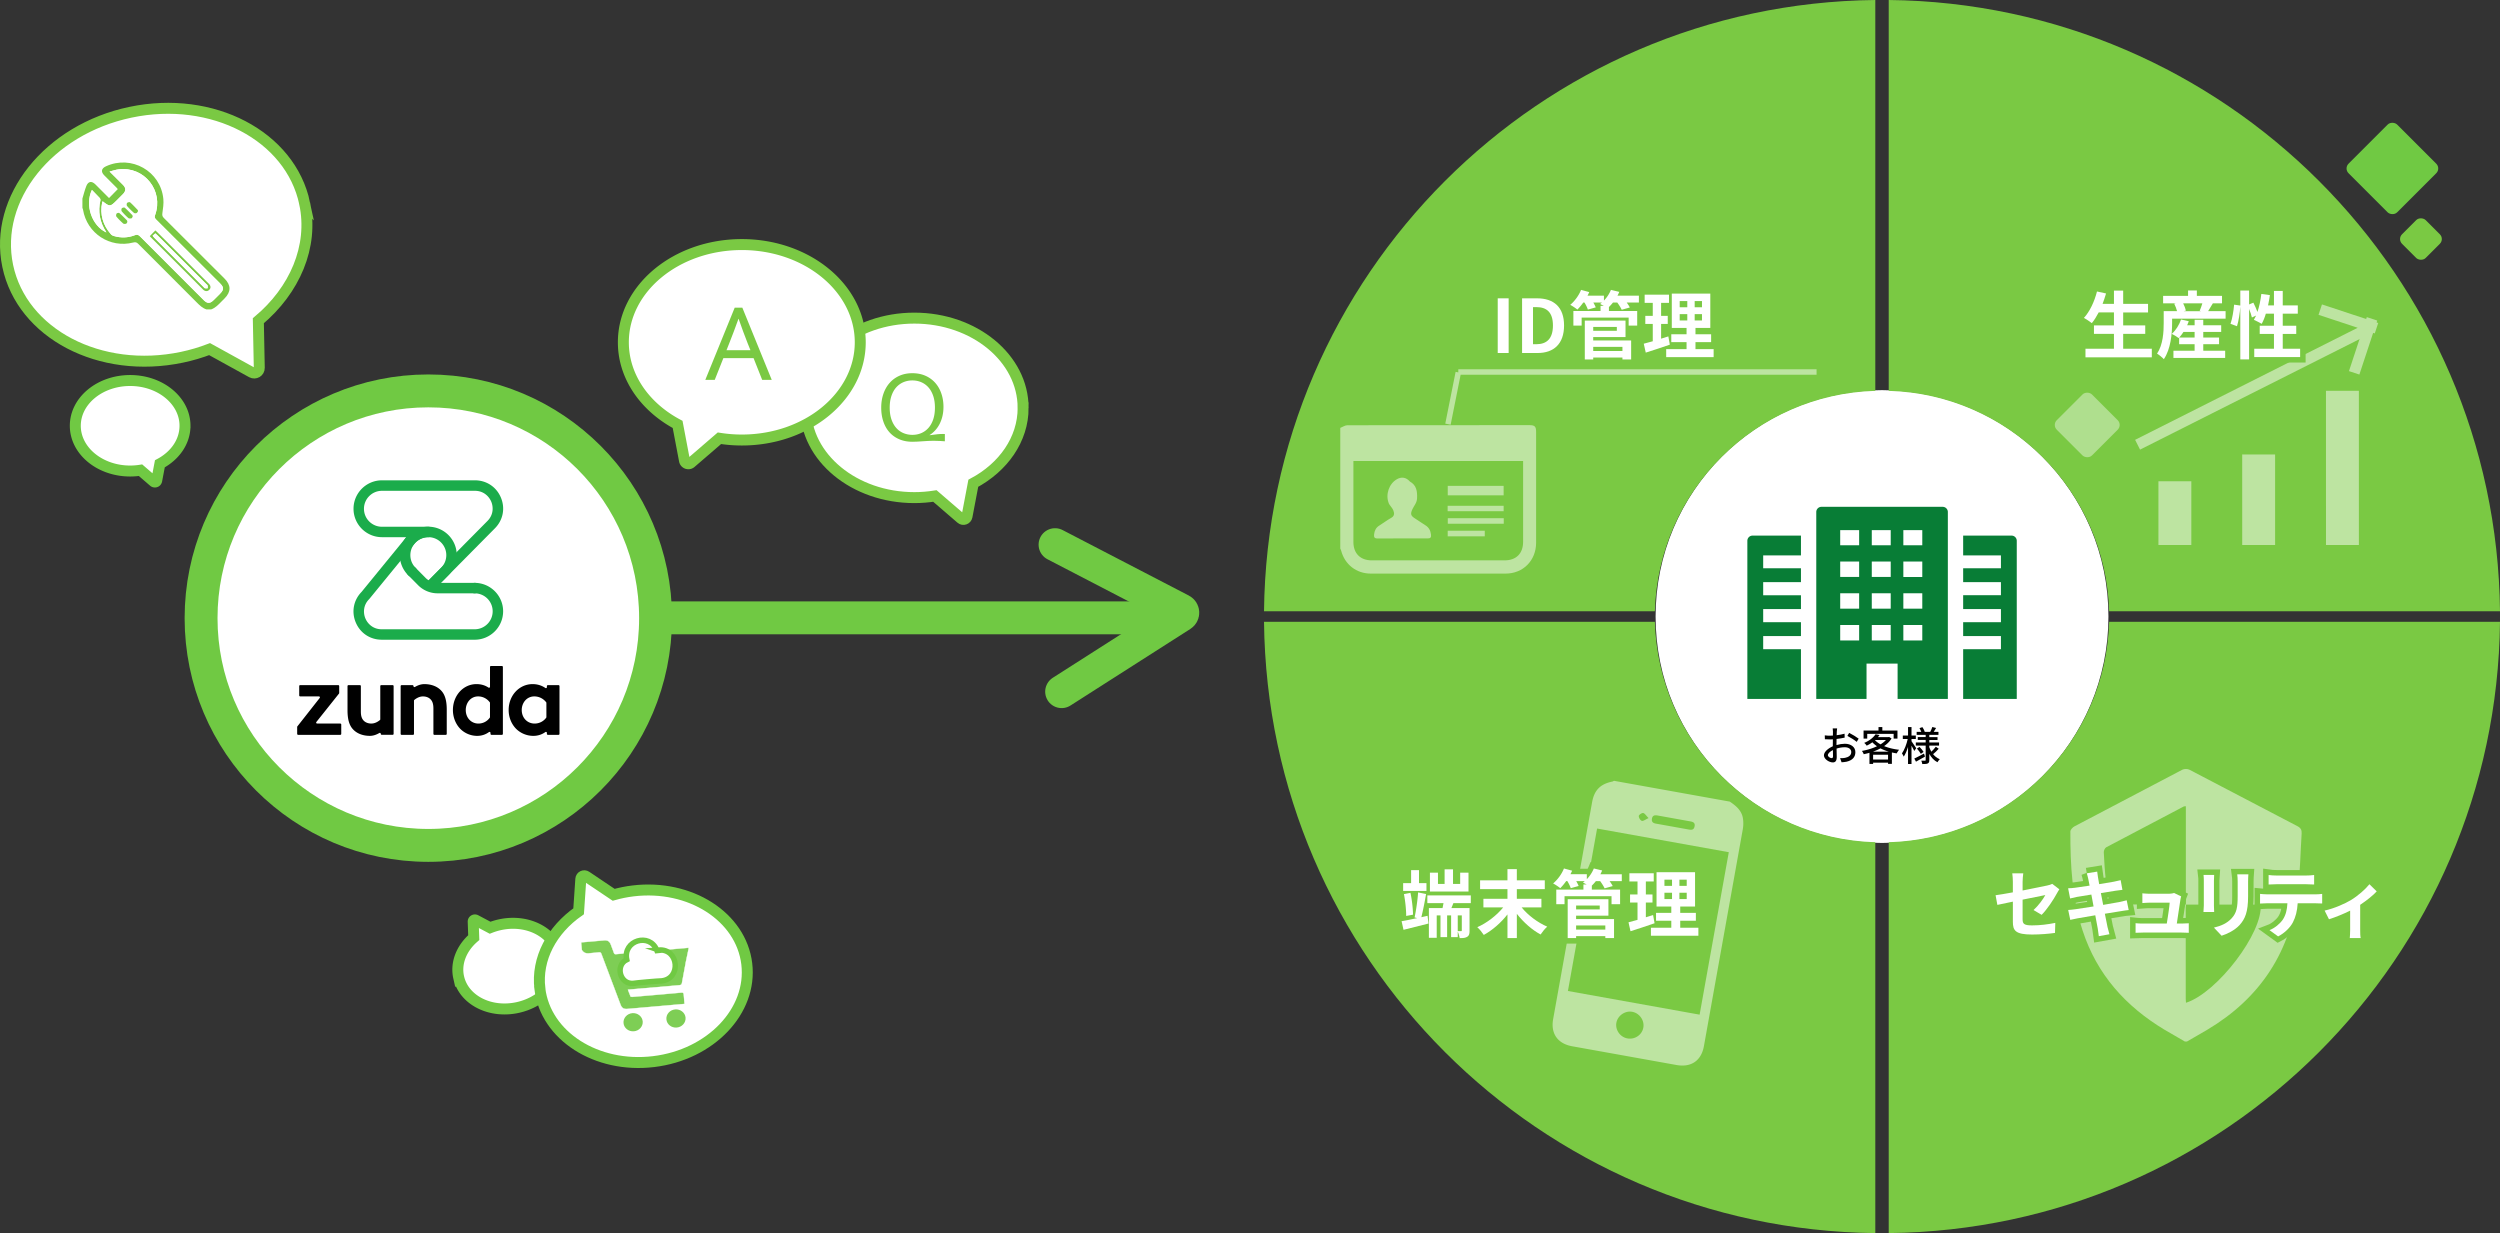 <svg xmlns="http://www.w3.org/2000/svg" viewBox="0 0 1824 899.65" xmlns:v="https://vecta.io/nano"><rect x="0" y="0" width="1824" height="899.65" fill="#333333" stroke="none"/><style><![CDATA[.V{fill:#fff}.W{stroke-width:8}.X{stroke-miterlimit:10}.Y{stroke:#7ac943}.Z{fill:none}.a{fill:#7ac943}.b{stroke:#70c943}.c{opacity:.5}.d{stroke:#fff}.e{stroke-width:24}.f{fill:#70c943}.g{stroke-width:4}]]></style><circle cx="1373.12" cy="449.83" r="165.19" class="V"/><g class="X Z b e"><path d="M333.49 450.78h509.04"/><path d="M769.76,397.38l92.09,47.79c1.42.74,1.51,2.73.16,3.6l-87.44,55.86" stroke-linecap="round"/></g><path d="M1368.22 0c-245.15 2.61-443.38 200.84-445.99 445.99h285.16c2.54-87.68 73.15-158.29 160.83-160.83V0zm9.79 0v285.16c87.68 2.54 158.29 73.15 160.83 160.83H1824C1821.39 200.84 1623.16 2.61 1378.01 0zm-9.79 614.5c-87.68-2.54-158.29-73.15-160.83-160.83H922.23c2.61 245.15 200.84 443.38 445.99 445.99V614.5zm170.62-160.83c-2.54 87.68-73.15 158.29-160.83 160.83v285.16c245.15-2.61 443.38-200.84 445.99-445.99h-285.16z" class="a"/><path d="M1417.37 369.78h-88.44a3.78 3.78 0 0 0-3.78 3.78v136.33h0v.06h36.67v-25.78h22.67v25.78h36.66V373.56a3.78 3.78 0 0 0-3.78-3.78zm-14.87 16.99v11.04h-13.82v-11.04h13.82zm0 22.94v11.25h-13.82v-11.25h13.82zm0 23.14v11.26h-13.82v-11.26h13.82zm0 23.16v11.27h-13.82v-11.27h13.82zm-23.03-69.24v11.04h-13.82v-11.04h13.82zm-13.82 34.19v-11.25h13.82v11.25h-13.82zm0 23.15v-11.26h13.82v11.26h-13.82zm0 23.16V456h13.82v11.27h-13.82zm-9.22-80.5v11.04h-13.82v-11.04h13.82zm0 22.94v11.25h-13.82v-11.25h13.82zm0 23.14v11.26h-13.82v-11.26h13.82zm0 23.16v11.27h-13.82v-11.27h13.82zm-81.56-61.45v115.33h0v.06h39.11v-36.29h-27.56v-9.57h27.56v-10.11h-27.56v-9.58h27.56v-10.11h-27.56v-9.56h27.56v-10.11h-27.56v-9.38h27.5.06v-14.46h-35.33a3.78 3.78 0 0 0-3.78 3.78zm192.78-3.78h-35.33v14.4h0v.06h27.56v9.38h-27.56v10.05h0v.06h27.56v9.56h-27.56v10.05h0v.06h27.56v9.58h-27.56v10.05h0v.06h27.56v9.57h-27.56v36.23h0v.06h39.11V394.56a3.78 3.78 0 0 0-3.78-3.78z" fill="#087d36"/><g class="c V"><path d="M1595.61 759.88h-1.56l-14.78-8.57c-28.41-17.06-49.32-40.35-59.76-72.27-7.7-23.54-9.06-47.89-8.97-72.39 0-1.28 1.68-3.05 3.02-3.76l78.65-41.3c1.4-.73 3.83-.72 5.22 0l78.73 41.16c2.52 1.31 3.28 2.86 3.11 5.47-.88 13.61-1.06 27.29-2.6 40.82-5.13 44.97-27.34 79.12-66.29 102.29l-14.78 8.57zm-.72-99.96c-.06.64-.18 1.29-.18 1.93v67.12c0 .87.12 1.73.19 2.65 22.9-7.3 56.4-51.37 54.45-71.62h-54.55v-71.75c-.79.06-1.22-.02-1.52.14l-56.55 29.77c-1 .53-1.87 2.44-1.81 3.66.33 7 .76 14.02 1.55 20.98.65 5.74 1.86 11.42 2.82 17.12h55.61z"/></g><g class="c V"><path d="M1262.04 584.85c4.51 3.03 8.67 6.44 9.59 12.17a24.32 24.32 0 0 1-.07 7.94l-28.39 158.35c-1.9 10.56-9.31 15.63-19.94 13.73l-76.15-13.68c-10.62-1.91-15.8-9.25-13.91-19.81l28.44-158.34c1.56-8.67 6.04-13.21 14.63-14.94.47-.09.9-.39 1.34-.59l84.46 15.17zm-118.09 138.18l96.09 17.26 21.29-118.53-96.09-17.26-21.29 118.53zm43.27 34.57c5.44 1.06 10.73-2.44 11.74-7.77 1-5.26-2.73-10.63-8.05-11.62-5.26-.98-10.71 2.81-11.61 8.07-.88 5.13 2.74 10.31 7.92 11.32zm34.33-160.43l-12.06-2.17c-2.1-.38-3.85-.24-4.25 2.42-.36 2.39 1 3.16 3 3.51l24.12 4.33c1.99.36 3.49.15 3.99-2.27.57-2.72-1.06-3.35-3.12-3.72l-11.68-2.1zm-18.74-.29c-1.82-1.81-2.75-3.48-3.95-3.7-.97-.18-3.17 1.34-3.2 2.17-.05 1.22 1.12 3.19 2.2 3.54 1.04.34 2.61-.98 4.95-2.01z"/></g><g class="V X c d"><g class="e"><path d="M1586.79 351.15v46.46m61.12-66.02l.01 66.02m61.11-112.47l.01 112.47"/></g><g class="W"><path d="M1559.58 324.47l170.34-85.76m-37.07-12.81l41.04 13.56"/><path d="M1717.6 272.02l13.01-39.4"/></g></g><rect x="1720.61" y="97.65" width="50.17" height="50.17" rx="4.89" transform="matrix(.707 -.707 .707 .707 424.51 1270.34)" class="f"/><rect x="1754.32" y="162.02" width="24.42" height="24.42" rx="4.89" transform="matrix(.707 -.707 .707 .707 394.2 1300.16)" class="a"/><g class="V"><rect x="1504.86" y="291.74" width="36.35" height="36.35" rx="4.89" transform="matrix(.707 -.707 .707 .707 226.95 1167.72)" opacity=".4"/><use href="#B"/><use href="#C"/><use href="#D"/><use href="#E"/></g><g class="Y Z g"><use href="#B"/><use href="#C"/><use href="#D"/><use href="#E"/></g><g class="V"><use href="#B"/><use href="#C"/><use href="#D"/><use href="#E"/><use href="#F"/><use href="#G"/><use href="#H"/><use href="#I"/><use href="#J"/><use href="#K"/></g><g class="W Y Z"><use href="#F"/><use href="#G"/><use href="#H"/><use href="#I"/><use href="#J"/><use href="#K"/></g><g class="V"><use href="#F"/><use href="#G"/><use href="#H"/><use href="#I"/><use href="#J"/><use href="#K"/><use href="#L"/><use href="#M"/><use href="#N"/><use href="#O"/></g><g class="W Y Z"><use href="#L"/><use href="#M"/><use href="#N"/><use href="#O"/></g><g class="V"><use href="#L"/><use href="#M"/><use href="#N"/><use href="#O"/><use href="#P"/><use href="#Q"/><use href="#R"/></g><g class="W Y Z"><use href="#P"/><use href="#Q"/><use href="#R"/></g><g class="V"><use href="#P"/><use href="#Q"/><use href="#R"/><use href="#S"/><use href="#T"/><use href="#U"/></g><use href="#S"/><use href="#T"/><use href="#U"/><g class="V c"><path d="M977.86 400.22v-88.03c1.73-.67 3.45-1.93 5.18-1.93l132.61-.08c4.18 0 5.09.91 5.09 5.07v80.72c0 12.97-9.44 22.53-22.31 22.53h-98.27c-10.54 0-19.01-6.61-21.67-16.8-.13-.51-.42-.98-.63-1.47zm9.58-63.86v3.31 55.77c0 8.36 5.05 13.4 13.4 13.4h96.88c8.54 0 13.53-5 13.54-13.55V339.8v-3.44H987.44zm35.64 56.47c-6.04 0-12.07-.05-18.11.03-2.24.03-2.65-1.05-2.43-3 .32-2.75 1.36-4.92 3.81-6.42 2.93-1.8 5.66-3.95 8.66-5.6 2.55-1.4 2.34-3.39 1.57-5.43-.53-1.41-1.68-2.59-2.55-3.88-.26-.38-.55-.76-.72-1.19-2.67-6.4.08-14.5 6.01-17.78 3.27-1.81 6.54-1.27 9.07 1.49.06.07.11.17.18.21 4.93 2.75 5.54 7.1 5.32 12.32-.13 3.28-2.09 5.2-3.28 7.71-1.75 3.7-1.44 4.96 1.85 7.02 2.52 1.58 4.92 3.35 7.46 4.9 2.6 1.59 3.79 3.86 4.14 6.85.24 2.02-.4 2.78-2.33 2.78-6.22-.02-12.44 0-18.67 0zm73.97-31.45h-40.77v-6.89h40.77v6.89zm-40.85 11.6v-3.93h40.86v3.93h-40.86zm40.94 9.16h-40.83v-4.05h40.83v4.05zm-13.85 5.09v4.1h-27.04v-4.1h27.04z"/></g><g class="V"><g class="X d g"><path d="M1063.98 271.41h261.39m-268.94 38.06l7.55-37.77" class="c"/></g><circle cx="312.5" cy="451" r="165.8" class="b e"/></g><g fill="#1bac4b"><path d="M346.34 432.88h-27.15c-5.27 0-10.41-2.15-14.12-5.89l-7.31-7.39c-1.48-1.5-1.47-3.92.03-5.4s3.92-1.47 5.4.03l7.31 7.39a12.29 12.29 0 0 0 8.69 3.63h27.15a3.82 3.82 0 1 1 0 7.64z"/><path d="M346.34 466.73h-67.85c-8.44 0-15.7-4.84-18.95-12.63-3.23-7.73-1.6-16.23 4.23-22.22l32.51-39.78a2.91 2.91 0 0 1 .16-.18h-17.77c-11.44 0-20.74-9.31-20.74-20.74s9.31-20.74 20.74-20.74h67.85c8.44 0 15.7 4.84 18.95 12.63s1.58 16.36-4.36 22.36l-43.86 44.3c-1.48 1.5-3.9 1.51-5.4.03s-1.51-3.9-.03-5.4l43.86-44.3c4.46-4.5 4.34-10.21 2.74-14.04-1.6-3.84-5.57-7.93-11.91-7.93h-67.85c-7.23 0-13.11 5.88-13.11 13.11s5.88 13.11 13.11 13.11h33.85a3.82 3.82 0 0 1 0 7.64c-3.5 0-6.79 1.36-9.27 3.84-.36.36-.7.74-1.01 1.14a2.62 2.62 0 0 1-.22.25l-32.45 39.7-.24.27c-4.46 4.5-4.34 10.21-2.74 14.04 1.6 3.84 5.57 7.93 11.91 7.93h67.85c7.23 0 13.11-5.88 13.11-13.11s-5.88-13.11-13.11-13.11a3.82 3.82 0 0 1 0-7.64c11.44 0 20.74 9.31 20.74 20.74s-9.31 20.74-20.74 20.74z"/><path d="M315.52 429.86a3.82 3.82 0 0 1-2.69-1.11c-1.5-1.48-1.51-3.9-.02-5.4l9.04-9.12.06-.06c2.4-2.46 3.71-5.7 3.71-9.14 0-7.23-5.88-13.11-13.11-13.11-3.5 0-6.79 1.36-9.27 3.84s-3.84 5.77-3.84 9.27 1.32 6.68 3.71 9.14l.09.09.08.08c1.46 1.51 1.43 3.91-.07 5.38-1.49 1.47-3.89 1.46-5.38-.02a20.61 20.61 0 0 1 0-29.34 20.61 20.61 0 0 1 14.67-6.08c11.44 0 20.74 9.31 20.74 20.74 0 5.49-2.12 10.67-5.98 14.57l-.08.08-8.97 9.05c-.75.75-1.73 1.13-2.71 1.13z"/></g><path d="M247.32 506.05l-16.49 20.7c-.37.47-.04 1.16.56 1.16h16.87c.4 0 .72.32.72.72v6.79c0 .4-.32.72-.72.72h-30.72c-.4 0-.72-.32-.72-.72v-5.02a.69.69 0 0 1 .15-.44l16.28-20.71a.72.72 0 0 0-.56-1.16h-13.66c-.4 0-.72-.32-.72-.72v-6.79c0-.4.32-.72.72-.72h27.73c.4 0 .72.32.72.72v5.02a.69.69 0 0 1-.16.45zm110.54 29.38v-.72c0-.59-.66-.92-1.14-.57-2.61 1.9-5.52 2.75-8.6 2.75-5.19 0-10.1-2.39-13.2-6.13-2.74-3.29-4.47-7.78-4.47-12.71 0-10.69 7.65-18.92 17.17-18.92 3.32 0 6.26.85 8.77 2.54.48.32 1.12-.01 1.12-.59v-14.44c0-.4.32-.72.72-.72h7.95c.4 0 .72.32.72.72v48.79c0 .4-.32.72-.72.72h-7.59c-.4 0-.72-.32-.72-.72zm-.36-22.6a.71.71 0 0 0-.15-.44c-1.95-2.58-4.99-4.29-8.51-4.29-5.48 0-9.02 4.71-9.02 9.94 0 5.68 3.97 9.87 9.23 9.87 3.45 0 6.49-1.71 8.31-4.3.09-.12.13-.27.13-.42v-10.37zm49.98 23.31h-7.75c-.4 0-.72-.32-.72-.72v-.73c0-.58-.66-.91-1.13-.57-2.66 1.91-5.64 2.77-8.78 2.77-5.29 0-10.28-2.39-13.44-6.13-2.79-3.29-4.55-7.78-4.55-12.71 0-10.69 7.78-18.92 17.47-18.92 3.52 0 6.7 1.02 9.31 2.82.48.33 1.12 0 1.12-.58v-.77c0-.4.32-.72.72-.72h7.75c.4 0 .72.32.72.72v34.83c0 .4-.32.72-.72.72zm-8.83-23.3a.74.74 0 0 0-.15-.45c-1.99-2.58-5.08-4.29-8.66-4.29-5.58 0-9.18 4.71-9.18 9.94 0 5.68 4.04 9.87 9.4 9.87 3.51 0 6.6-1.71 8.46-4.29.09-.12.13-.27.13-.43v-10.36zm-76.3-8.46c-2.99-3.59-7.71-5.25-12.72-5.25-2.54 0-4.84.88-6.89 2.08-.48.28-1.07-.06-1.07-.61h0c0-.4-.32-.72-.72-.72h-7.92c-.4 0-.72.32-.72.72v34.83c0 .4.32.72.72.72h8.29c.4 0 .72-.32.72-.72v-24.22c0-.21.09-.42.26-.55 1.65-1.36 3.83-2.55 6.28-2.55 2.24 0 4.19.75 5.46 2.02 1.35 1.35 2.17 3.22 2.17 6.8v18.5c0 .4.32.72.72.72h8.29c.4 0 .72-.32.72-.72v-17.75c0-6.21-1.19-10.45-3.58-13.29zm-65.21 27.25c2.99 3.59 7.71 5.25 12.72 5.25 2.54 0 4.84-.88 6.89-2.08.48-.28 1.07.06 1.07.61h0c0 .4.32.72.72.72h7.92c.4 0 .72-.32.72-.72v-34.83c0-.4-.32-.72-.72-.72h-8.29c-.4 0-.72.32-.72.72v24.22c0 .21-.09.42-.26.55-1.65 1.36-3.83 2.55-6.28 2.55-2.24 0-4.19-.75-5.46-2.02-1.35-1.35-2.17-3.22-2.17-6.8v-18.5c0-.4-.32-.72-.72-.72h-8.29c-.4 0-.72.32-.72.72v17.75c0 6.21 1.19 10.45 3.58 13.29z"/><g class="V X W"><path d="M334.68 713.18c3.78 16.64 23.19 26.41 43.35 21.83s33.45-21.78 29.67-38.41c-3.78-16.64-23.19-26.41-43.35-21.83-2.36.54-4.62 1.25-6.78 2.11l-10.5-5.57a1.25 1.25 0 0 0-1.83 1.15l.41 11.62c-8.84 7.65-13.39 18.49-10.98 29.11zm-199.7-402.54c0-18.23-17.92-33.02-40.02-33.02s-40.02 14.78-40.02 33.02c0 18.23 17.92 33.02 40.02 33.02 2.59 0 5.11-.21 7.56-.6l9.62 8.3c.78.67 1.99.25 2.18-.76l2.32-12.21c11.03-5.88 18.33-16.1 18.33-27.74z" class="b"/><path d="M746.47,297.58c0-36.16-35.54-65.48-79.37-65.48s-79.37,29.32-79.37,65.48,35.54,65.48,79.37,65.48c5.13,0,10.14-.42,15-1.18l19.09,16.45c1.54,1.33,3.95.49,4.33-1.51l4.6-24.22c21.87-11.66,36.36-31.94,36.36-55.02Z" class="Y"/></g><path d="M688.35 296.94c0 2.31-.24 4.51-.72 6.58s-1.17 3.99-2.06 5.73c-.89 1.75-1.96 3.31-3.2 4.68s-2.61 2.53-4.11 3.47v.14l5.68-.72c1.79-.17 3.59-.23 5.43-.18v5.32l-3.69-.24-4.59-.13-3.94.11-3.94.25-3.83.25-3.58.11c-3.59 0-6.81-.6-9.64-1.81s-5.23-2.9-7.18-5.08-3.45-4.8-4.48-7.87c-1.04-3.06-1.56-6.44-1.56-10.13s.54-7.07 1.61-10.15c1.07-3.07 2.59-5.72 4.56-7.94 1.96-2.22 4.35-3.95 7.14-5.19 2.8-1.24 5.93-1.86 9.4-1.86s6.72.62 9.53 1.86 5.19 2.96 7.14 5.15 3.45 4.8 4.48 7.81c1.04 3.01 1.56 6.28 1.56 9.8zm-6.22.51c0-3.26-.42-6.12-1.27-8.61-.84-2.48-2.01-4.56-3.49-6.22a14.64 14.64 0 0 0-5.25-3.78c-2.01-.86-4.18-1.28-6.49-1.28s-4.48.43-6.49 1.28c-2.02.86-3.76 2.12-5.25 3.78-1.48 1.66-2.65 3.74-3.49 6.22s-1.27 5.35-1.27 8.61.43 6.12 1.28 8.59c.86 2.47 2.03 4.54 3.51 6.2s3.23 2.92 5.24 3.76 4.19 1.27 6.53 1.27 4.47-.42 6.46-1.27c1.99-.84 3.72-2.1 5.21-3.76 1.48-1.66 2.65-3.73 3.49-6.2s1.27-5.34 1.27-8.59z" class="a"/><path d="M454.8 249.74c0-39.38 38.69-71.3 86.42-71.3s86.42 31.92 86.42 71.3-38.69 71.3-86.42 71.3a104.03 104.03 0 0 1-16.33-1.29l-20.78 17.91c-1.68 1.45-4.3.53-4.71-1.64l-5.01-26.37c-23.81-12.7-39.59-34.77-39.59-59.91z" class="V W X Y"/><path d="M514.59 277.15l21.46-52.7h5.55l21.46 52.7h-6.97l-6.29-15.87h-22.03l-6.29 15.87h-6.89zm24.18-44.5c-2.35 6.56-4.6 12.52-6.74 17.88l-1.97 4.96h17.46l-2-4.96c-2.16-5.46-4.36-11.42-6.61-17.88h-.16z" class="a"/><path d="M393.88 721.37c4.14 34.39 41.29 58.2 82.98 53.18s72.12-36.97 67.98-71.36-41.29-58.2-82.98-53.18c-4.88.59-9.59 1.56-14.13 2.84l-20.03-13.46c-1.62-1.09-3.81-.01-3.94 1.93l-1.6 23.56c-19.46 13.59-30.91 34.54-28.27 56.48z" class="V W X b"/><g opacity=".9"><path d="M457.07 736.14c-2.32 0-3.47-.87-4.4-3.33l-1.87-4.94-11.98-31.79c-.36-.95-.74-1.27-1.5-1.27-.15 0-.32.01-.5.04l-3.16.3-3.31.32c-.48.07-.93.11-1.35.11-2.03 0-3.5-.83-4.49-2.55l-.49-5.47s0-.07.03-.09c.02-.03.06-.04.09-.04h.49l1.15-.04 8.46-.74 6.3-.55c.3-.03.59-.04.86-.04 2.17 0 3.4.88 4.23 3.05l.55 1.42 1.72 4.62c.26.76.58 1.01 1.28 1.01l.31-.01 44.59-3.94 8.15-.71c.03 0 .06.01.08.03.03.02.04.05.04.08l.05.57-.6 2.83-1.31 6.27-2.93 15.77c-.21 1.21-.71 1.66-2 1.77l-27.41 2.36-10.03.88.46 1.27 1.42 3.66c.08.17.67.33 1.24.33h.18l12.82-1.1 8.66-.75 14.07-1.26a4.09 4.09 0 0 1 .47-.03c.97 0 1.37.43 1.42 1.52l.37 4.61.19 2.02c0 .03 0 .07-.03.09s-.05.04-.08.04l-41.16 3.6a14.56 14.56 0 0 1-1.09.05z" class="f"/><path d="M441.4 686.2c2.15 0 3.3.86 4.12 2.97l2.27 6.03c.27.78.63 1.1 1.4 1.1.1 0 .21 0 .32-.02l52.73-4.65.05.57-1.91 9.07-2.93 15.77c-.2 1.14-.63 1.56-1.88 1.66l-35.41 3.07-2.19.19 1.94 5.09c.12.26.83.4 1.35.4h.19l16.43-1.41 19.13-1.7c.17-.02.32-.02.45-.02.9 0 1.24.36 1.29 1.4l.55 6.64-1.83.16-39.33 3.44-1.08.05c-2.31 0-3.38-.86-4.28-3.25l-13.85-36.73c-.34-.91-.73-1.35-1.62-1.35a3.28 3.28 0 0 0-.52.04l-6.47.63a8.96 8.96 0 0 1-1.34.11c-1.88 0-3.36-.72-4.39-2.49l-.47-5.41h.5.05l1.1-.03 14.77-1.29a8.45 8.45 0 0 1 .85-.04m.01-.25a8.98 8.98 0 0 0-.87.04l-6.36.55-8.41.73c-.36.03-.75.03-1.08.03h-.55c-.07 0-.14.03-.18.08s-.07.12-.06.19l.24 2.71.24 2.71s.01.07.03.1c1.02 1.76 2.52 2.61 4.6 2.61.43 0 .89-.04 1.37-.11l3.3-.32 3.17-.3a2.9 2.9 0 0 1 .48-.04c.71 0 1.05.29 1.39 1.19l11.98 31.8 1.86 4.92c.95 2.52 2.13 3.41 4.52 3.41l1.1-.05 29.23-2.56 10.09-.88.71-.06 1.13-.1c.14-.01.24-.13.23-.27l-.19-2.02-.36-4.61c-.05-1.17-.5-1.64-1.54-1.64-.15 0-.3 0-.48.03l-14.19 1.27-4.94.43-3.54.31-12.89 1.1h-.17c-.56 0-1.06-.16-1.12-.26-.53-1.16-.96-2.37-1.42-3.65l-.4-1.11.97-.08.89-.08 7.92-.69 27.49-2.37c1.35-.11 1.88-.58 2.11-1.87l2.93-15.76 1.3-6.24.61-2.83v-.07l-.02-.29-.02-.28c0-.07-.04-.13-.09-.17-.04-.04-.1-.06-.16-.06l-9.41.82-43.34 3.83-.3.01c-.64 0-.93-.23-1.16-.93l-1.72-4.61-.56-1.43c-.86-2.23-2.12-3.13-4.35-3.13h0z" class="V"/></g><path d="M486.2 743.68c-.3-3.67 2.55-6.88 6.42-7.21 3.84-.33 7.28 2.4 7.57 6.02.3 3.65-2.6 6.89-6.45 7.21-3.88.32-7.24-2.35-7.54-6.02zm-17.28 1.55c.32 3.62-2.6 6.89-6.45 7.2-3.88.32-7.24-2.36-7.55-6.02-.31-3.64 2.58-6.88 6.44-7.21 3.84-.33 7.23 2.38 7.56 6.03z" opacity=".9" class="f"/><use href="#V" class="V"/><g class="X"><use href="#V" class="Z b g"/><path d="M222.3 148.47c-10.39-49.36-67.32-79.16-127.15-66.56C35.32 94.5-4.75 144.73 5.64 194.09s67.32 79.16 127.15 66.56c7-1.47 13.72-3.48 20.13-5.93l30.78 16.97c2.49 1.37 5.53-.46 5.47-3.3l-.68-34.38c26.5-22.2 40.44-54.04 33.81-85.54z" class="V W Y"/></g><path d="M60.13 144.88v-26.81h107.68v107.68h-13.78c3.12-1.11 5.32-3.43 7.54-5.73l2.22-2.22c4.88-4.89 4.89-9.7.05-14.54L119.52 159c-1.06-1.05-1.25-1.97-1.04-3.47.49-3.42 1.03-6.95.71-10.35-1.92-20.32-23.36-32.43-41.91-23.83-3.32 1.54-3.8 3.96-1.25 6.53l9.03 9.04c.42.42.77.9.9 1.05l-6.4 6.53-9.95-9.97c-2.7-2.69-5.24-2.32-6.63 1.22-1.17 2.96-1.91 6.08-2.84 9.13zm90.55 80.88H60.13v-74.17c.15.46.36.9.44 1.37 2.86 17.32 19.67 28.36 36.68 23.97 1.6-.41 2.52-.11 3.63 1l42.61 42.67c2.12 2.13 4.23 4.22 7.19 5.16z" class="V"/><path d="M150.68 225.76c-2.96-.93-5.07-3.02-7.19-5.16l-42.61-42.67c-1.11-1.12-2.02-1.42-3.63-1-17 4.39-33.82-6.65-36.68-23.97-.08-.47-.29-.92-.44-1.37v-6.7c.93-3.05 1.67-6.17 2.84-9.13 1.4-3.53 3.93-3.91 6.63-1.22l9.95 9.97 6.4-6.53c-.13-.15-.48-.63-.9-1.05l-9.03-9.04c-2.54-2.57-2.07-4.99 1.25-6.53 18.55-8.59 39.99 3.52 41.91 23.83.32 3.4-.23 6.93-.71 10.35-.21 1.5-.02 2.41 1.04 3.47l44.32 44.26c4.84 4.84 4.83 9.65-.05 14.54l-2.22 2.22c-2.22 2.3-4.42 4.62-7.54 5.73h-3.35zM74.9 146.85c-.17.34-.31.51-.35.71-1.79 8.9.47 16.71 6.46 23.46.51.58 1.37.97 2.13 1.19 5.12 1.5 10.25 1.33 15.19-.59 1.76-.68 2.67-.3 3.9.93l46.35 46.38c2.71 2.7 4.6 2.7 7.32 0l4.45-4.44c3.14-3.14 3.15-4.79.06-7.88l-46.54-46.48c-1.04-1.03-1.22-1.84-.71-3.23 6.43-17.74-7.86-35.65-26.59-33.35-2.07.25-4.09.98-6.63 1.61l9.93 9.88c2.07 2.11 2.04 4.31-.01 6.43-1.55 1.61-3.15 3.17-4.73 4.75-4.72 4.72-4.99 4.74-10.23.64zm-7.83-8.29c-5.38 11.15.07 26.18 10.38 30.99.02-.06.08-.14.06-.16-4.65-7.19-6.22-14.93-4.24-23.33.1-.44-.09-1.12-.4-1.46-1.84-1.99-3.75-3.91-5.8-6.03z" class="a"/><path d="M74.9 146.85c5.24 4.1 5.51 4.08 10.23-.64l4.73-4.75c2.05-2.13 2.08-4.32.01-6.43l-9.93-9.88c2.54-.63 4.56-1.35 6.63-1.61 18.73-2.3 33.01 15.62 26.59 33.35-.5 1.39-.33 2.2.71 3.23l46.54 46.48c3.09 3.09 3.08 4.74-.06 7.88l-4.45 4.44c-2.73 2.69-4.62 2.7-7.32 0l-46.35-46.38c-1.23-1.24-2.14-1.62-3.9-.93-4.95 1.92-10.07 2.09-15.19.59-.77-.22-1.62-.61-2.13-1.19-5.98-6.75-8.24-14.56-6.46-23.46.04-.19.18-.37.35-.71zm34.4 25.43c.23.26.49.58.77.87l37.92 37.9c.2.2.38.42.6.58 1.35.99 2.77 1.06 4-.09 1.23-1.16 1.29-2.58.29-3.96-.32-.45-.75-.82-1.15-1.22l-36.88-36.86c-.48-.48-1-.93-1.5-1.39l-4.04 4.17zm-8.57-18.22c-.13-.46-.13-.71-.26-.85-1.83-1.9-3.61-3.85-5.57-5.59-.36-.32-1.77-.02-2.17.45-.39.45-.42 1.77-.04 2.21 1.54 1.79 3.25 3.44 5.01 5.02.4.35 1.37.39 1.9.16.52-.23.82-.99 1.12-1.4zm-3.88 3.82c-.15-.44-.16-.77-.34-.95-1.8-1.83-3.56-3.71-5.5-5.39-.36-.31-1.76-.01-2.13.44-.38.47-.42 1.76-.03 2.22 1.47 1.76 3.09 3.4 4.82 4.9.48.42 1.58.37 2.29.17.42-.12.63-.96.89-1.39zm-3.89 4.08c-.16-.55-.15-.98-.36-1.2-1.81-1.82-3.6-3.65-5.54-5.32-.34-.29-1.67-.03-1.97.39-.38.52-.52 1.76-.16 2.19 1.52 1.8 3.2 3.48 4.96 5.05.43.38 1.45.36 2.09.16.45-.14.71-.88.99-1.27zm-25.89-23.4l5.8 6.03c.31.34.5 1.02.4 1.46-1.98 8.4-.41 16.14 4.24 23.33.02.03-.04.11-.06.16-10.31-4.81-15.76-19.84-10.38-30.99z" class="V"/><path d="M109.3 172.28l4.04-4.17 1.5 1.39 36.88 36.86c.39.39.83.77 1.15 1.22 1 1.38.95 2.8-.29 3.96-1.23 1.15-2.64 1.09-4 .09-.22-.16-.4-.39-.6-.58l-37.92-37.9c-.29-.29-.54-.61-.77-.87zm2.02-.24l1.26 1.47 35.99 35.98c.3.3.58.75.92.82.66.13 1.37.02 2.06.02-.03-.68.07-1.4-.12-2.04-.12-.41-.64-.71-.98-1.06l-35.56-35.53c-.48-.48-1-.91-1.59-1.44l-2 1.78zm-10.59-17.98c-.31.41-.6 1.16-1.12 1.4-.53.23-1.5.19-1.9-.16-1.77-1.57-3.47-3.23-5.01-5.02-.38-.44-.35-1.76.04-2.21.4-.46 1.81-.76 2.17-.45 1.96 1.74 3.74 3.7 5.57 5.59.13.13.13.39.26.85zm-3.88 3.82c-.25.43-.47 1.27-.89 1.39-.71.2-1.81.25-2.29-.17a43.73 43.73 0 0 1-4.82-4.9c-.38-.46-.35-1.74.03-2.22.37-.46 1.77-.76 2.13-.44 1.94 1.68 3.7 3.55 5.5 5.39.18.18.19.51.34.95zm-3.89 4.08c-.28.39-.54 1.14-.99 1.27-.64.19-1.66.22-2.09-.16-1.76-1.57-3.44-3.25-4.96-5.05-.36-.42-.22-1.66.16-2.19.3-.42 1.63-.68 1.97-.39 1.94 1.66 3.74 3.5 5.54 5.32.21.21.2.64.36 1.2z" class="a"/><path d="M111.32 172.04l2-1.78 1.59 1.44 35.56 35.53c.35.35.86.65.98 1.06.18.64.09 1.36.12 2.04-.69 0-1.4.11-2.06-.02-.35-.07-.63-.52-.92-.82l-35.99-35.98c-.38-.38-.71-.82-1.26-1.47z" class="V"/><defs ><path id="B" d="M1092.74,217.66h7.97v39.89h-7.97v-39.89Z"/><path id="C" d="M1110.51 217.66h10.93c12.17 0 19.7 6.35 19.7 19.81s-7.54 20.08-19.27 20.08h-11.36v-39.89zm10.45 33.48c7.43 0 12.06-3.98 12.06-13.67s-4.63-13.4-12.06-13.4h-2.48v27.08h2.48z"/><path id="D" d="M1195.73 220.72h-8.88c.92 1.29 1.78 2.58 2.26 3.61l-5.92 1.67c-.59-1.4-1.94-3.5-3.23-5.28h-3.12c-.97 1.24-1.99 2.31-2.96 3.28v2.91h20.62v10.66h-6.24v-5.87h-34.29v5.87h-6.03v-10.66h19.81v-3.77h2.37l-2.69-1.35 1.35-1.08h-6.3c.75 1.29 1.4 2.58 1.78 3.55l-5.76 1.62c-.43-1.35-1.4-3.39-2.48-5.17h-.86c-1.4 1.99-2.91 3.77-4.31 5.17-1.24-1.02-3.77-2.75-5.22-3.45 3.23-2.69 6.3-6.84 7.91-10.93l5.98 1.62c-.38.86-.81 1.72-1.24 2.58h11.95v3.61a24.9 24.9 0 0 0 5.11-7.81l6.08 1.45c-.38.92-.81 1.83-1.29 2.75h15.61v5.01zm-33.32 27.67h27.67v13.89h-6.35v-1.45h-21.32v1.45h-6.14v-28.37h29.71v12h-23.58v2.48zm0-9.85v2.8h17.23v-2.8h-17.23zm0 14.54v3.01h21.32v-3.01h-21.32z"/><path id="E" d="M1218.29 251.46c-5.92 2.1-12.38 4.15-17.55 5.81l-1.45-6.51c1.88-.48 4.09-1.08 6.57-1.78v-12.65h-5.44v-5.87h5.44v-9.47h-5.92v-5.98h17.76v5.98h-5.76v9.47h4.85v5.87h-4.85v10.77l5.28-1.67 1.08 6.03zm31.98 3.29v5.81h-34.62v-5.81h14.86v-5.11h-11.14v-5.76h11.14v-4.63h-10.77v-25.03h28.1v25.03h-10.82v4.63h11.41v5.76h-11.41v5.11h13.24zm-24.76-30.58h5.54v-4.52h-5.54v4.52zm0 9.64h5.54v-4.63h-5.54v4.63zm16.26-14.16h-5.33v4.52h5.33v-4.52zm0 9.53h-5.33v4.63h5.33v-4.63z"/><path id="F" d="M1468.57 657.84l-11.3 2.37-1.29-7.05c2.53-.32 7.27-1.13 12.6-2.1v-7.7c0-1.78-.16-4.52-.43-6.19h8.02c-.21 1.67-.48 4.36-.48 6.19v6.35l17.82-3.61c1.51-.32 2.8-.7 3.82-1.24l5.17 3.98c-.48.75-1.29 1.99-1.78 2.96-2.37 4.47-7.27 11.84-11.14 15.67l-5.92-3.5c3.55-3.18 7.11-8.08 8.61-10.93-1.67.38-8.94 1.78-16.58 3.34v14.27c0 3.34.97 4.52 6.89 4.52s11.63-.75 16.96-1.83l-.21 7.32c-4.47.65-10.93 1.18-16.69 1.18-12.28 0-14.05-2.96-14.05-9.31v-14.7z"/><path id="G" d="M1522.52 637.17l7.59-1.24.59 4.2.86 4.95 10.61-1.78 5.06-1.13 1.29 7.05-4.95.65-10.77 1.72 1.67 8.61 11.68-2.05 5.49-1.29 1.45 7.11c-1.45.11-3.66.48-5.71.81l-11.68 1.88 1.94 9.69 1.4 5.28-7.75 1.4-.75-5.44-1.83-9.8-12.87 2.21-5.38 1.13-1.51-7.21c1.46-.05 3.88-.38 5.6-.59 2.48-.32 7.48-1.13 12.92-1.99l-1.62-8.67-10.55 1.72c-1.72.38-3.12.65-4.95 1.13l-1.45-7.43c1.72-.05 3.34-.16 5.01-.38 1.88-.22 6.03-.81 10.66-1.56l-.97-4.9c-.32-1.56-.7-2.8-1.08-4.09z"/><path id="H" d="M1590.84 656.28l-2.64 17.55h3.45l5.28-.21v6.94l-5.17-.16h-28.32l-5.33.16v-7c1.45.16 3.45.27 5.33.27h17.44c.75-4.58 1.94-12.22 2.1-15.23h-14.53c-1.72 0-3.82.16-5.38.27v-7.11a58.44 58.44 0 0 0 5.33.32h13.78c1.13 0 3.34-.22 3.98-.59l5.22 2.53c-.27.7-.43 1.72-.54 2.26z"/><path id="I" d="M1615.29 642.5v18.2l.16 4.68h-7.81l.27-4.74V642.5c0-1.02-.05-2.91-.21-4.15h7.75c-.11 1.24-.16 2.42-.16 4.15zm24.92.8v10.66c0 11.57-2.26 16.58-6.25 21-3.55 3.88-9.15 6.51-13.08 7.75l-5.6-5.92c5.33-1.24 9.69-3.28 12.92-6.78 3.71-4.04 4.41-8.08 4.41-16.47v-10.23c0-2.15-.11-3.88-.32-5.38h8.13c-.11 1.51-.21 3.23-.21 5.38z"/><path id="J" d="M1654.1 652.51h35.26c1.13 0 3.5-.11 4.9-.32v7l-4.9-.16h-12.97c-.32 5.54-1.51 10.07-3.45 13.83-1.88 3.71-6.03 7.91-10.82 10.34l-6.3-4.58c3.82-1.45 7.59-4.58 9.74-7.7 2.21-3.34 3.12-7.38 3.34-11.9h-14.8c-1.62 0-3.66.11-5.17.21v-7.05c1.62.16 3.5.32 5.17.32zm6.84-13.73h21.64c1.83 0 3.98-.11 5.81-.38v6.94c-1.83-.11-3.93-.21-5.81-.21h-21.59c-1.88 0-4.14.11-5.81.21v-6.94c1.78.27 3.98.38 5.76.38z"/><path id="K" d="M1715.32 656.65c5.22-3.18 10.66-8.02 13.4-11.52l5.33 5.22c-2.53 2.8-7.27 6.62-12.06 9.8v18.46c0 1.88.05 4.74.38 5.81h-7.97c.11-1.08.27-3.93.27-5.81V664.4c-4.74 2.37-10.77 4.85-15.45 6.3l-3.18-6.35c7-1.51 15.02-5.11 19.27-7.7z"/><path id="L" d="M1041.55 668.17l.65 5.65-18.2 4.58-1.4-6.3c3.07-.48 7.11-1.35 11.41-2.26l-1.94-.48c1.08-4.84 2.21-12.65 2.58-18.25l5.81 1.18c-.97 5.6-2.26 12.27-3.45 16.9l4.52-1.02zm-.81-18.14h-17.01v-5.71h5.81v-9.47h5.76v9.47h5.44v5.71zm-14.8 18.25c.05-4.31-.65-10.88-1.62-15.94l4.74-.92c1.13 5.11 1.83 11.63 1.88 15.93l-5.01.92zm34.45-9.36l-1.45 3.61h13.24v16.31c0 2.37-.27 3.77-1.72 4.63-1.45.92-3.23.97-5.49.97a19.73 19.73 0 0 0-1.4-4.79v4.09h-4.84v-15.88h-2.91v15.88h-4.84v-15.88h-2.75v16.37h-5.71v-21.69h9.96l.7-3.61h-11.79v-5.65h31.71v5.65h-12.71zm11.04-8.46h-28.16v-13.78h5.87v8.24h4.84v-10.66h6.14v10.66h5.22v-8.24h6.08v13.78zm-4.9 17.39h-2.96v11.47a50.57 50.57 0 0 0 2.37.05c.48 0 .59-.16.59-.59v-10.93z"/><path id="M" d="M1110.19,662.04c4.63,5.76,11.79,11.09,18.68,14.05-1.62,1.35-3.71,3.98-4.84,5.71-6.25-3.34-12.49-8.88-17.34-15.07v17.66h-6.84v-17.23c-4.79,6.14-11.04,11.57-17.28,14.97-1.08-1.67-3.18-4.31-4.74-5.65,7-3.07,14.16-8.61,18.89-14.43h-14.43v-6.3h17.55v-7.05h-19.97v-6.41h19.97v-8.18h6.84v8.18h20.4v6.41h-20.4v7.05h17.93v6.3h-14.43Z"/><path id="N" d="M1183.25 642.87h-8.88c.92 1.29 1.78 2.58 2.26 3.61l-5.92 1.67c-.59-1.4-1.94-3.5-3.23-5.28h-3.12c-.97 1.24-1.99 2.32-2.96 3.28v2.91h20.62v10.66h-6.24v-5.87h-34.29v5.87h-6.03v-10.66h19.81v-3.77h2.37l-2.69-1.35 1.35-1.08h-6.3c.75 1.29 1.4 2.58 1.78 3.55l-5.76 1.61c-.43-1.35-1.4-3.39-2.48-5.17h-.86c-1.4 1.99-2.91 3.77-4.31 5.17-1.24-1.02-3.77-2.75-5.22-3.45 3.23-2.69 6.3-6.84 7.91-10.93l5.98 1.62c-.38.86-.81 1.72-1.24 2.58h11.95v3.61a24.9 24.9 0 0 0 5.11-7.81l6.08 1.45c-.38.92-.81 1.83-1.29 2.75h15.61v5.01zm-33.32 27.67h27.67v13.89h-6.35v-1.45h-21.32v1.45h-6.14v-28.37h29.71v12h-23.58v2.48zm0-9.85v2.8h17.23v-2.8h-17.23zm0 14.54v3.01h21.32v-3.01h-21.32z"/><path id="O" d="M1207.16 673.61c-5.92 2.1-12.38 4.15-17.55 5.81l-1.45-6.51c1.88-.48 4.09-1.08 6.57-1.78v-12.65h-5.44v-5.87h5.44v-9.47h-5.92v-5.98h17.76v5.98h-5.76v9.47h4.85v5.87h-4.85v10.77l5.28-1.67 1.08 6.03zm31.98 3.29v5.81h-34.62v-5.81h14.86v-5.11h-11.14v-5.76h11.14v-4.63h-10.77v-25.03h28.1v25.03h-10.82v4.63h11.41v5.76h-11.41v5.11h13.24zm-24.77-30.58h5.54v-4.52h-5.54v4.52zm0 9.63h5.54v-4.63h-5.54v4.63zm16.26-14.15h-5.33v4.52h5.33v-4.52zm0 9.53h-5.33v4.63h5.33v-4.63z"/><path id="P" d="M1569.96 254.42v6.3h-48.4v-6.3h20.78V243.6h-14.59v-6.19h14.59v-9.47h-11.14c-1.56 2.96-3.23 5.71-5.01 7.81-1.29-1.02-4.14-2.96-5.76-3.82 4.2-4.52 7.7-11.95 9.53-19.27l6.62 1.45c-.75 2.58-1.62 5.11-2.53 7.59h8.29v-9.69h6.73v9.69h18.14v6.25h-18.14v9.47h16.1v6.19h-16.1v10.82h20.89z"/><path id="Q" d="M1623.8 227.02v5.49h-39.03v3.23c0 7.54-.97 18.95-6.03 26.32-.97-1.13-3.66-3.34-4.95-4.04 4.41-6.57 4.85-15.93 4.85-22.34v-8.67h9.74c-.43-1.67-1.19-3.71-2.05-5.38l1.19-.32h-9.31v-5.44h18.2v-3.93h6.41v3.93h18.36v5.44h-6.68l-3.45 5.71h12.76zm-16.31 28.86h15.99v5.28h-37.74v-5.28h15.45v-4.74h-11.3v-4.79l-.32.32c-1.18-.97-3.61-2.42-5.06-3.07 2.96-2.58 5.44-6.57 6.78-10.5l5.65 1.29c-.32.97-.75 1.94-1.18 2.91h5.44v-3.98h6.3v3.98h13.08v4.9h-13.08v4.04h11.52v4.9h-11.52v4.74zm-6.3-9.64v-4.04h-8.13c-.97 1.51-2.05 2.91-3.07 4.04h11.2zm-8.35-24.92c.92 1.78 1.67 3.82 1.99 5.28l-1.62.43h12.65l-.97-.27c.7-1.56 1.4-3.61 1.94-5.44h-14z"/><path id="R" d="M1678.18 254.42v6.08h-33.48v-6.08h14.38v-10.77h-10.39v-5.98h10.39v-8.83h-5.92c-.81 2.8-1.88 5.38-3.02 7.43-1.29-.81-4.2-2.26-5.71-2.91l1.62-3.12-3.07 1.4c-.32-1.62-1.13-3.98-2.04-6.19v36.77h-6.41v-38.49c-.32 4.52-1.18 10.44-2.42 14.27l-4.74-1.72c1.29-3.55 2.26-9.58 2.64-14l4.52.65v-10.98h6.41v10.17l3.12-1.29c1.08 2.1 2.21 4.68 2.96 6.78 1.35-3.93 2.31-8.56 2.85-13.14l6.25.86c-.38 2.53-.81 5.06-1.35 7.48h4.31v-10.55h6.41v10.55h10.98v6.03h-10.98v8.83h9.85v5.98h-9.85v10.77h12.7z"/><path id="S" d="M1340.13 533.72l-.12 2.7c2.06-.23 4.17-.65 5.79-1.12l.06 2.88c-1.7.38-3.88.73-5.9.97l-.06 3.41v1.03c2.14-.62 4.32-.94 6.11-.94 4.38 0 7.67 2.35 7.67 6.11 0 3.5-2.03 5.93-6.34 6.96-1.32.29-2.64.38-3.73.44l-1.06-3c1.17.03 2.44.03 3.52-.21 2.47-.47 4.61-1.76 4.61-4.23 0-2.26-2.03-3.52-4.7-3.52-2.06 0-4.08.35-6.02.97l.12 6.08c0 3.11-1.14 4.02-2.88 4.02-2.56 0-6.46-2.35-6.46-5.17 0-2.5 3.03-5.11 6.49-6.61v-1.82l.03-3.26-1.94.09c-1.79 0-2.91-.06-3.88-.15l-.09-2.82c1.67.21 2.82.23 3.91.23l2.03-.09.03-2.91c0-.62-.09-1.79-.18-2.32h3.23c-.09.56-.18 1.56-.24 2.26zm-3.76 19.42c.59 0 1-.38 1-1.35l-.09-4.55c-2.14 1.06-3.67 2.56-3.67 3.73s1.76 2.17 2.76 2.17zm19.71-14.22l-1.44 2.35c-1.41-1.29-4.94-3.38-6.79-4.35l1.29-2.23c2.17 1.09 5.46 3.08 6.93 4.23z"/><path id="T" d="M1380.07 538.81c-1.32 2.14-3.2 3.99-5.43 5.55 3.2 1.32 6.96 2.23 10.96 2.67-.62.65-1.35 1.85-1.76 2.64-1.2-.18-2.38-.41-3.52-.68v8.34h-2.79v-.88h-10.9v.94h-2.67v-8.14c-1.38.41-2.79.73-4.17 1.03-.26-.71-.85-1.82-1.35-2.41 3.79-.65 7.67-1.79 11.01-3.41-1.23-.85-2.38-1.79-3.38-2.88-1.21.91-2.59 1.73-4.14 2.47-.38-.65-1.2-1.59-1.82-2.03 4.05-1.67 6.84-4.08 8.31-6.32l2.88.59a21.44 21.44 0 0 1-1.15 1.5h7.64l.5-.12 1.79 1.12zm-17.74.05h-2.67v-5.88h10.9v-2.53h2.79v2.53h11.04v5.88h-2.79v-3.41h-19.27v3.41zm15.71 9.55c-2.17-.65-4.2-1.44-6.05-2.41-1.71.94-3.55 1.73-5.43 2.41h11.48zm-.52 5.76v-3.5h-10.9v3.5h10.9zm-9.52-14.13c1.09 1.15 2.44 2.17 4.03 3.05 1.56-.97 2.91-2.03 3.96-3.2h-7.81l-.18.15z"/><path id="U" d="M1396.63 547.91c-.38-.91-1.23-2.5-2-3.88v13.36h-2.53v-12.42c-.88 2.79-1.97 5.38-3.14 7.05-.26-.73-.91-1.76-1.29-2.35 1.73-2.41 3.41-6.76 4.2-10.49h-3.58v-2.53h3.82v-6.2h2.53v6.2h3.14v2.53h-3.14v1.62c.79 1.06 2.97 4.35 3.44 5.11l-1.44 2zm7.82 4.11c-2.2 1.29-4.61 2.64-6.55 3.7l-1.23-2.29c1.82-.82 4.46-2.23 7.08-3.64l.71 2.23zm5.6-2.2c1.35 1.82 3.11 3.26 5.2 4.11-.53.5-1.35 1.53-1.7 2.2-2.5-1.29-4.46-3.44-5.93-6.08v4.49c0 1.32-.26 2.03-1.12 2.47-.85.41-2.17.44-4 .44-.09-.68-.41-1.79-.73-2.47 1.15.06 2.35.06 2.73.03.35 0 .47-.12.47-.47v-10.55h-7.2v-2.29h7.2v-1.82h-5.76v-2.09h5.76v-1.64h-6.58v-2.2h3.38c-.32-.85-.85-1.88-1.32-2.7l2.14-.73c.71 1.03 1.41 2.41 1.71 3.32l-.32.12h4.32c.53-1 1.21-2.53 1.53-3.55l2.73.73-1.71 2.82h3.44v2.2h-6.67v1.64h5.99v2.09h-5.99v1.82h7.11V544h-7.11v1.23c.41 1.12.91 2.2 1.5 3.2 1.12-1.03 2.47-2.5 3.26-3.61l2.09 1.47c-1.23 1.41-2.79 2.88-3.96 3.85l-.44-.32zm-9.57-4.88c1.09 1.12 2.38 2.64 2.97 3.67l-2 1.38c-.56-1.03-1.79-2.64-2.85-3.82l1.88-1.23z"/><path id="V" d="M480.74,693.13c-.51.04-1,.13-1.49.24-5.17-13.22-24.96-7.27-21.98,6.79-8.68,4.22-4.91,18.29,4.84,17.3,2.15-.4,18.43-1.81,20.59-1.8,14.52-1.52,12.61-23.55-1.97-22.53Z"/></defs></svg>